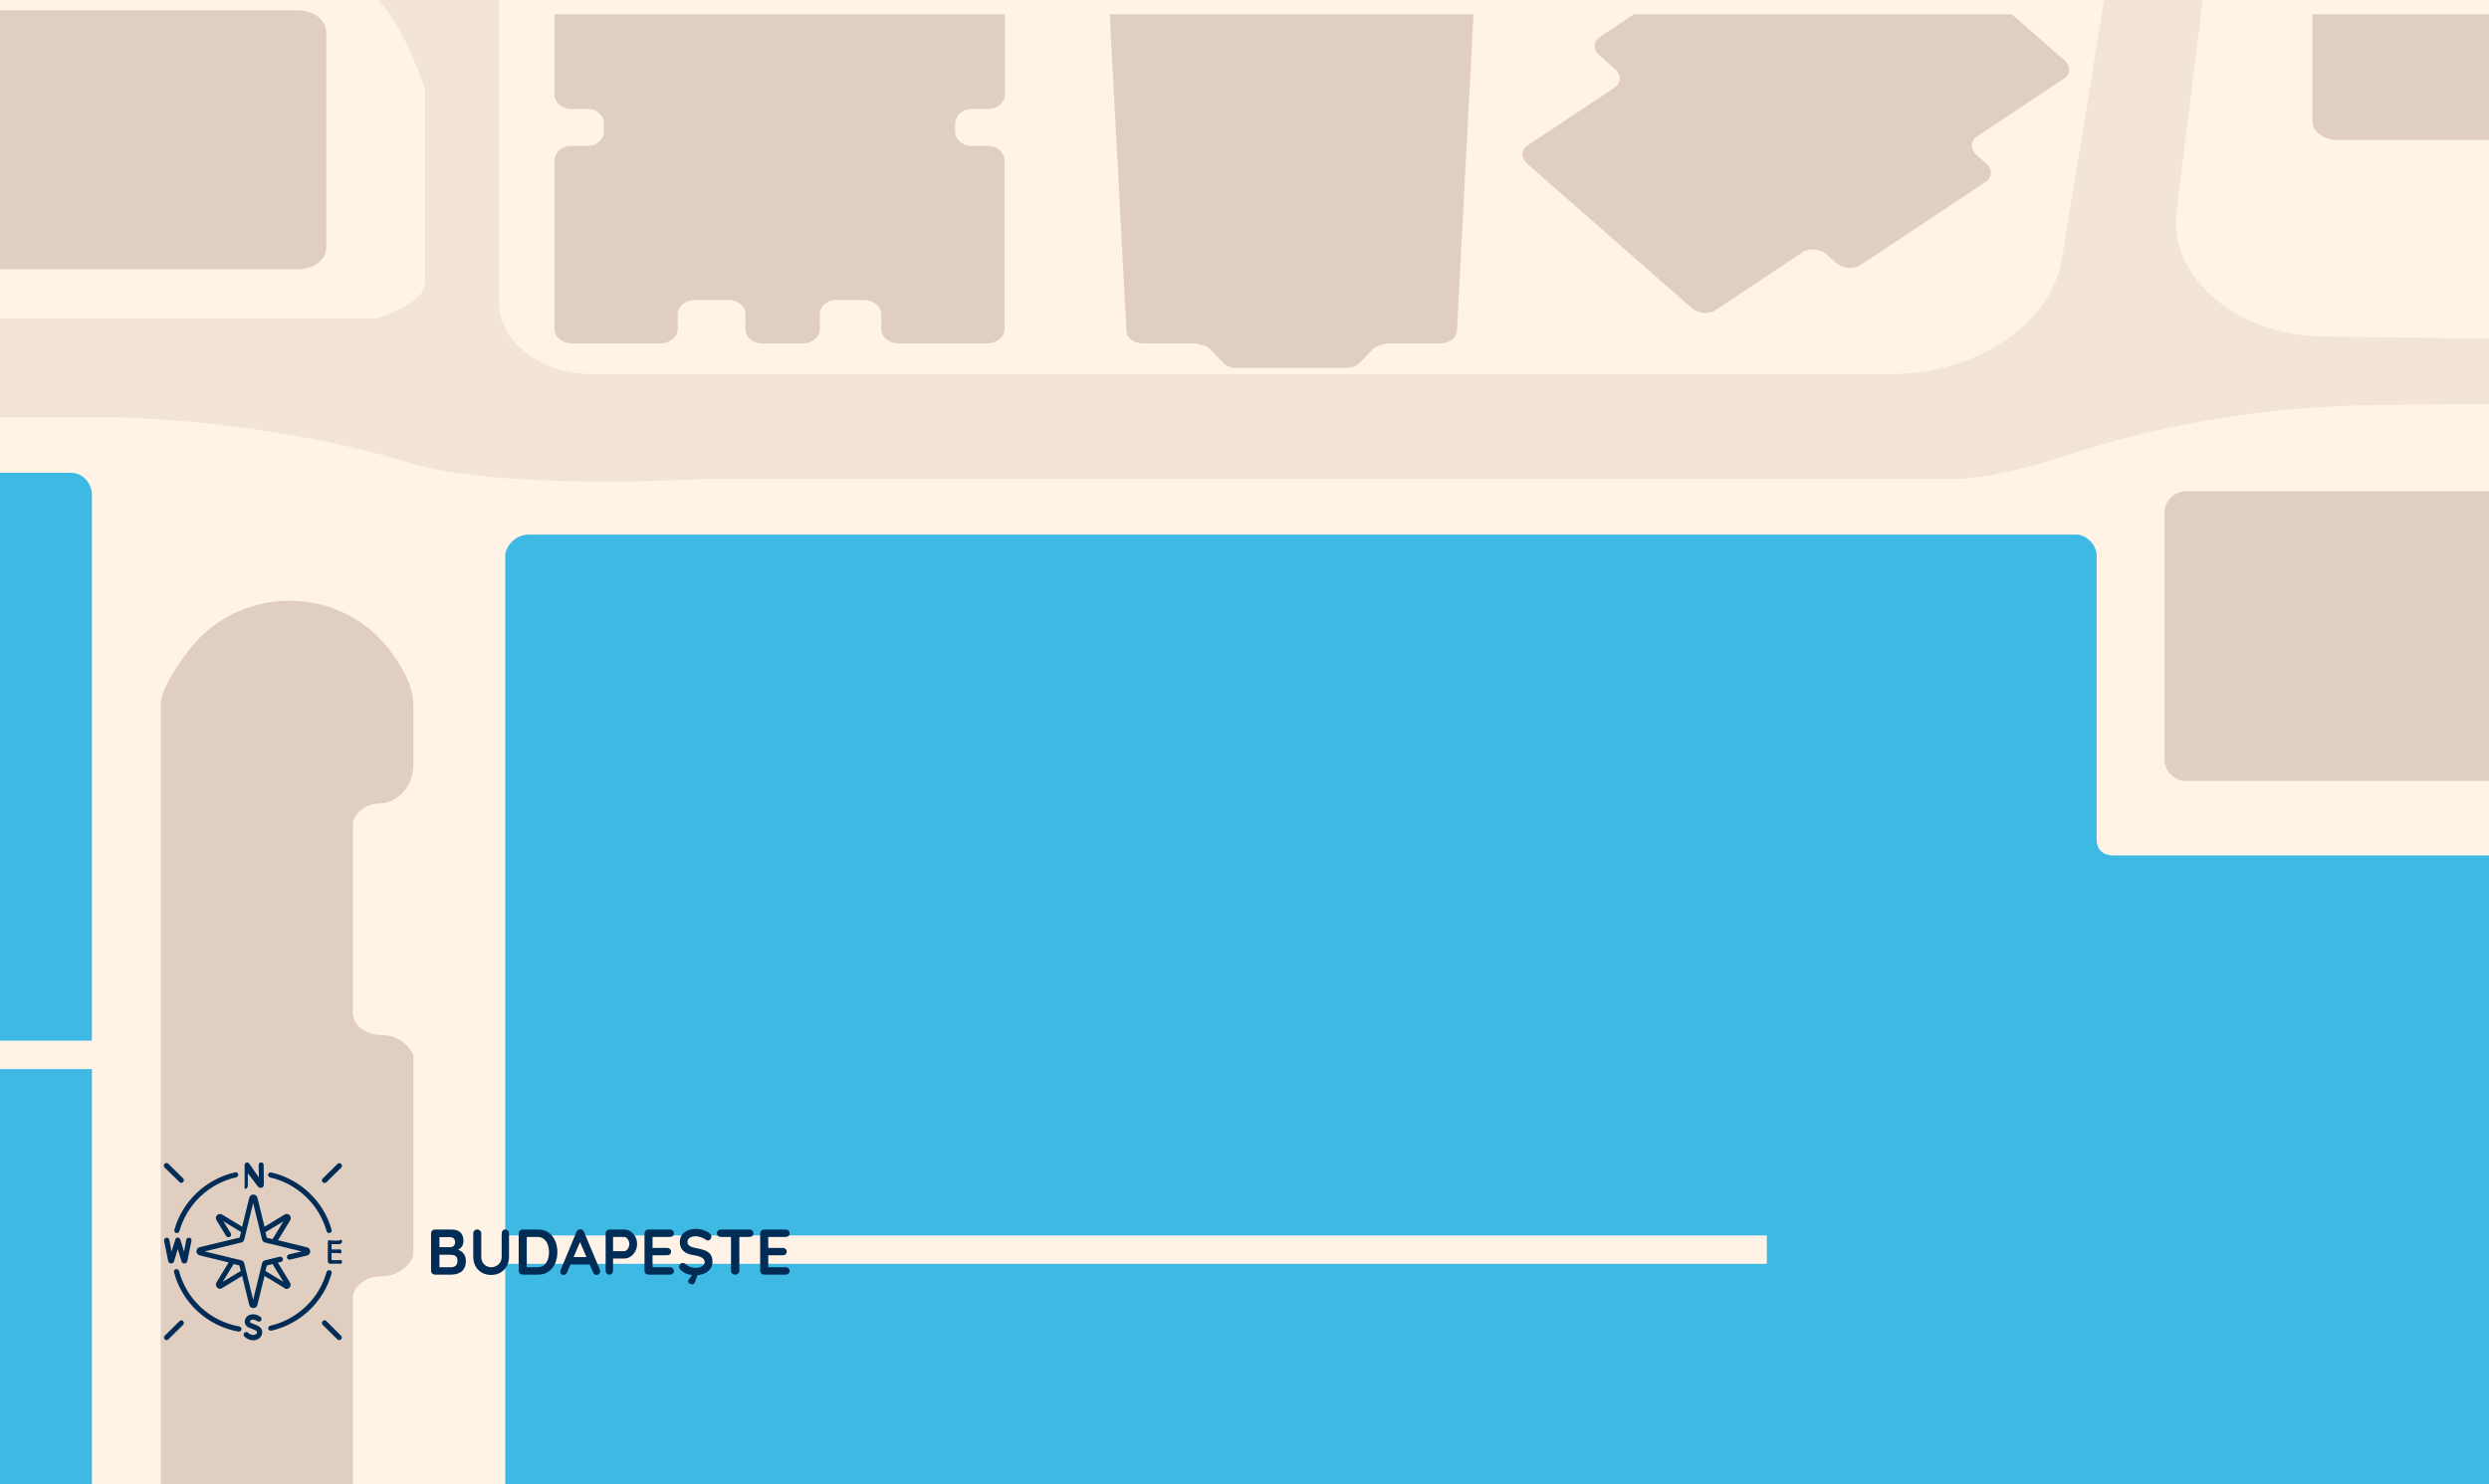 <?xml version="1.0" encoding="UTF-8" standalone="no"?>
<!-- Generator: Adobe Illustrator 25.4.1, SVG Export Plug-In . SVG Version: 6.00 Build 0)  -->

<svg
   version="1.1"
   x="0px"
   y="0px"
   viewBox="0 0 1400 835.2"
   style="enable-background:new 0 0 1400 835.2;"
   xml:space="preserve"
   id="svg367"
   sodipodi:docname="tr-budapeste_arka.svg"
   inkscape:version="1.1.2 (b8e25be833, 2022-02-05)"
   xmlns:inkscape="http://www.inkscape.org/namespaces/inkscape"
   xmlns:sodipodi="http://sodipodi.sourceforge.net/DTD/sodipodi-0.dtd"
   xmlns="http://www.w3.org/2000/svg"
   xmlns:svg="http://www.w3.org/2000/svg"><rect x="0" y="0" width="1400" height="835.2" fill="#808080" stroke="none"/><defs
   id="defs371">
	
	
	
	
	
	
	
	
	
	
	
	
	
	
	
	
	
	
	
	
	
	
	
	
	
	
<pattern
   id="EMFhbasepattern"
   patternUnits="userSpaceOnUse"
   width="6"
   height="6"
   x="0"
   y="0" />
	
	

		
		
	
		
		
	
		
		
	
		
		
	
		
		
	
		
		
	
		
		
	
		
		
	
		
		
	
		
		
	
		
		
	
		
		
	
		
		
	
		
		
	
		
		
	
		
		
	
		
		
	
		
		
	
		
		
	
		
		
	
		
		
	
		
		
	
		
		
	
		
		
	
		
		
	
		
		
	
			
			
		
			
			
		
			
				
		
			
			
		
			
				
		
			
				
		
			
			
		
			
				
		
			
				
		
			
				
		
			
				
		
			
		
			
				
		
			
			
		
			
			
		
			
			
		
			
			
		
			
			
		
			
				
		
			
				
		
			
				
		
			
				
		
			
				
		
			
			
		
			
			
		
			
				
		
			
			
		
			
			
		
			
			
		
			
				
		
			
			
		
			
				
		
			
				
		
			
			
		
			
		
			
				
		
			
		
			
				
		
			
				
		
			
		
			
		
			
				
		
			
		
			
				
		
			
			
		
			
		
			
				
		
			
		
			
				
		
			
				
		
			
		
			
				
		</defs><sodipodi:namedview
   id="namedview369"
   pagecolor="#ffffff"
   bordercolor="#666666"
   borderopacity="1.0"
   inkscape:pageshadow="2"
   inkscape:pageopacity="0.0"
   inkscape:pagecheckerboard="0"
   showgrid="false"
   inkscape:zoom="2.1698077"
   inkscape:cx="319.38314"
   inkscape:cy="615.03146"
   inkscape:window-width="3840"
   inkscape:window-height="2054"
   inkscape:window-x="-11"
   inkscape:window-y="-11"
   inkscape:window-maximized="1"
   inkscape:current-layer="svg367" />
<style
   type="text/css"
   id="style2">.mavi {  }
.mavi {  }
	.st0 { fill:#3DB9E4; }
	.st1 { fill:#F2E4D7; }
	.st2 { fill:#FFF2E6; }
	.st3 { fill:#A5EDEF; }
	<!-- .st4 { opacity:0.77; } -->
	.st5 { fill:#E0CFC1; }
	.st6 { fill:#002C56; }
	.st7 { fill:#FFFFFF; }
	.st8 { font-family:'BigNoodleTitling'; }
	.st9 { font-size:31.273px; }
	.st10 { letter-spacing:3; }
</style>
<g
   id="Layer_2">
	<path
   class="st0"
   d="M2525,6H2095l-93,233.7h-3854v715.9l516.4,500.6l1578.1,249.5c447.8,357.3,903.8,503.6,1408.3,503.6   c322.7,0,605.5-112.7,767.5-194c45.9-23,82.1-43.5,106.7-58.2V6z"
   id="path4" />
	<path
   class="st1"
   d="M2833.6,1840.1c-17,3.6-32.9,9.5-46.7,17.8l-8.3,2.8c-43.2,25.8-86.1,41.4-86.1,83.3l-5.6,47.2l-94.4,34.7   l-735.1,125.6c0,0-910.7-130.6-990.6-227.6c-79.9-97-391.2-265.1-391.2-265.1l-988-205.7l-690.9-109c0,0-151-103-340.1-236.5v268.6   c65.8,34.5,137.5,68.6,215.6,101.9c146.1,62.2,304,106.6,467.7,133.1l1174.5,190.1c111.9,18.1,214.9,59.6,297.5,120.1   c193.9,142,628,405.3,1219.6,439.3c466.1,26.8,800.9-98.3,1002.1-210.6V1840.1z"
   id="path6" />
	<path
   class="st2"
   d="M2833.6,285V0h-4377v1293.7c41.2,23.8,81.3,45.6,119.6,65.5c181.9,94.3,386.6,159.7,601.8,193.6l1196.2,188.6   c110.9,17.5,213.5,58,296.2,117.1c424.2,303,858.3,429,1334.4,429c374.3,0,671.3-127.1,828.7-216.4v-148.8   c-44.5,37.5-30.8,80-30.5,80.8c0,0,0,0,0,0l-141,67.3v0c-19.7-50.7-88-80.7-155.4-68.3c-104.8,19.3-297,41.7-639.7,49.3   c-521,11.5-959-264-1192.1-424.8c0,0,0,0,0,0l-1795.1-316.5c0,0,0,0,0,0L-1329.1,687c0,0,0,0,0,0v-55.5V285.3l-0.2-6.5   c0.8-8.9,7.9-12.8,14.7-12.9l0.1,0.1H39.4h0.2c6.4-0.1,11.5,5.1,12.1,11.4v308.1h-1085.3v16H51.7v265.4h-982.3v16H51.7v167   c-3.1,48.1,49.1,94.9,113.5,94.9h0c111,0,119.6-94.9,119-94.9v-9h709.6v-16H284.2V711.1h709.6v-16H284.2l0-383.4c0,0,0,0,0,0   c0,0,0-0.1,0-0.1c1.4-6.3,6.9-10.8,13.4-10.8h870.2c6.3,0,11.5,6.5,11.5,11.4v160.3c0,4.8,3,8.8,9.3,8.8h1197.2   c6.2,0,11.2,7.1,11.2,11.9v437H1208v16h1189.1v359.4h-974.3v16h974.3v375.8c0,10.5,8.5,19,19,19h0.2c10.5,0,19-8.5,19-19v-92   c0,0,0,0,0,0l28.6,0c0,0,0,0,0,0c0.2,1.5,4,44.8,41.7,36.9c43.6-9.2,32.7-53.1,32.4-54.2c0,0,0,0,0,0h27.8   c23.7,0,42.8-19.2,42.8-42.8v-297.7c0-3.5,2.9-6.4,6.4-6.4h218.5V1175h-219.8c-2.8,0-5-2.2-5-5V862.8c0,0,0,0,0,0H2737c0,0,0,0,0,0   l0-32.7c0,0,0,0,0,0c30.3,0,27.7-31.3,27.7-31.3s0-370.5,0-444.7C2764.8,315.1,2800,296.3,2833.6,285z"
   id="path8" />
	<path
   class="st3"
   d="M625.1,397.5"
   id="path10" />
	<g
   class="st4"
   id="g60">
		<path
   class="st5"
   d="M-1017.9,151.5h-320.6c-2.5,0-4.5-2-4.5-4.5V10.3c0-2.5,2-4.5,4.5-4.5h320.6c2.5,0,4.5,2,4.5,4.5V147    C-1013.4,149.5-1015.4,151.5-1017.9,151.5z"
   id="path12" />
		<path
   class="st5"
   d="M-639.8,151.5h-320.6c-2.5,0-4.5-2-4.5-4.5V10.3c0-2.5,2-4.5,4.5-4.5h320.6c2.5,0,4.5,2,4.5,4.5V147    C-635.2,149.5-637.3,151.5-639.8,151.5z"
   id="path14" />
		<path
   class="st5"
   d="M167.7,151.5H-31.9c-3,0-6-0.7-8.6-2l-84.4-42.1c-4.5-2.3-7.3-6.1-7.3-10.3V18c0-6.8,7.1-12.2,15.8-12.2    h284.1c8.7,0,15.8,5.5,15.8,12.2v121.2C183.6,146,176.5,151.5,167.7,151.5z"
   id="path16" />
		<path
   class="st5"
   d="M1500.2,439.4h-270.6c-6.7,0-12.1-5.4-12.1-12.1V288.5c0-6.7,5.4-12.1,12.1-12.1h270.6    c6.7,0,12.1,5.4,12.1,12.1v138.8C1512.4,434,1506.9,439.4,1500.2,439.4z"
   id="path18" />
		<path
   class="st5"
   d="M2079.6,439.4h-510c-6.7,0-12.2-5.4-12.2-12.2V288.5c0-6.7,5.4-12.2,12.2-12.2h510c6.7,0,12.2,5.4,12.2,12.2    v138.7C2091.8,434,2086.3,439.4,2079.6,439.4z"
   id="path20" />
		<path
   class="st5"
   d="M2381.5,439.4H2142c-6.7,0-12.1-5.4-12.1-12.1V288.5c0-6.7,5.4-12.1,12.1-12.1h239.5    c6.7,0,12.1,5.4,12.1,12.1v138.9C2393.6,434,2388.2,439.4,2381.5,439.4z"
   id="path22" />
		<path
   class="st5"
   d="M2730.4,442.9h-0.5c-7.5,0-13.6-4.7-13.6-10.5v-27.2c0-6-6.1-10.9-13.6-10.9h-0.5c-7.5,0-13.6-4.9-13.6-10.9    v-96.2c0-6-6.1-10.9-13.6-10.9h-98.1c-7.3,0-13.1,4.9-13.1,10.9v96.2c0,6-5.9,10.9-13.1,10.9h-4.9c-7.3,0-13.1,4.9-13.1,10.9v24.4    c0,0-8.2,10.7-15.9,13.3h-0.5c-7.7-2.7-13.9,2.1-14.8,8v101.8c0.9,5.9,7.1,10.7,14.8,11.6h0.5c7.7-0.9,15.9,9.7,15.9,9.7v24.5    c0,6,5.9,10.9,13.1,10.9h4.9c7.3,0,13.1,4.9,13.1,10.9v96.2c0,6,5.9,10.9,13.1,10.9h98.1c7.5,0,13.6-4.9,13.6-10.9v-96.2    c0-6,6.1-10.9,13.6-10.9h0.5c7.5,0,13.6-4.9,13.6-10.9v-23.7c0-5.8,6.1-10.5,13.6-10.5h0.5c7.5,0,13.6-4.7,13.6-10.5V453.5    C2744,447.6,2737.9,442.9,2730.4,442.9z"
   id="path24" />
		<path
   class="st5"
   d="M198.5,837V729.5c0.7-6.3,7.6-11.4,16-11.4h0c8.5,0,15.4-5.1,18-11.4V593.7c-2.6-6.3-9.5-11.4-18-11.4h0    c-8.5,0-15.4-5.1-16-11.4V463.4c0.7-6.3,7.6-11.4,16-11.4h0c1.9,0,3.8-0.6,5.7-1.4c7.7-3.6,12.3-11.6,12.3-20.1v-33.9    c0-10.4-6-21.6-14.6-32.4c-28.9-36-84.7-34.6-112.3,2.4c-8.8,11.8-15.2,22.8-15.2,30v620.6c0,25.9,34.9,50.9,70.1,50.8    c35.2-0.2,72.1-28.6,72.1-51.4V859.8c-2.6-6.3-9.5-11.4-18-11.4h0C206,848.4,199.1,843.3,198.5,837z"
   id="path26" />
		<path
   class="st5"
   d="M-1372.3,553.9h-56c-8.5,0-15.4-6.9-15.4-15.4v-90.7c0-8.5,6.9-15.4,15.4-15.4h56c8.5,0,15.4,6.9,15.4,15.4    v90.7C-1356.9,547.1-1363.8,553.9-1372.3,553.9z"
   id="path28" />
		<path
   class="st5"
   d="M-1372.3,682.3h-56c-8.5,0-15.4-6.9-15.4-15.4v-90.7c0-8.5,6.9-15.4,15.4-15.4h56c8.5,0,15.4,6.9,15.4,15.4    V667C-1356.9,675.4-1363.8,682.3-1372.3,682.3z"
   id="path30" />
		<path
   class="st5"
   d="M-1369.1,792.4l-51.7,12.4c-11.3,2.7-22.9-3.6-22.9-12.5v-86.5c0-7.3,7.8-13.1,17.5-13.1h51.7    c9.7,0,17.5,5.9,17.5,13.1v74.1C-1356.9,785.6-1361.8,790.7-1369.1,792.4z"
   id="path32" />
		<path
   class="st5"
   d="M-1332.3,927.9l-49.5,8.2c-9.2,1.5-18.5-3-20.9-10.1l-30.1-89.6c-2.4-7.1,3.1-14.1,12.3-15.6l49.5-8.2    c9.2-1.5,18.5,3,20.9,10.1l30.1,89.6C-1317.7,919.3-1323.2,926.3-1332.3,927.9z"
   id="path34" />
		<path
   class="st5"
   d="M-1289.7,1054.2l-49.5,8.2c-9.2,1.5-18.5-3-20.9-10.1l-30.1-89.6c-2.4-7.1,3.1-14.1,12.3-15.6l49.5-8.2    c9.2-1.5,18.5,3,20.9,10.1l30.1,89.6C-1275.1,1045.7-1280.6,1052.7-1289.7,1054.2z"
   id="path36" />
		<path
   class="st5"
   d="M-1246.2,1183.9l-49.5,8.2c-9.2,1.5-18.5-3-20.9-10.1l-30.1-89.6c-2.4-7.1,3.1-14.1,12.3-15.6l49.5-8.2    c9.2-1.5,18.5,3,20.9,10.1l30.1,89.6C-1231.5,1175.4-1237,1182.4-1246.2,1183.9z"
   id="path38" />
		<path
   class="st5"
   d="M2572.8,1310.3H2485c-8.3,0-15.1-6.7-15.1-15.1v-296c0-8.3,6.7-15.1,15.1-15.1h87.9c8.3,0,15.1,6.7,15.1,15.1    v296C2587.9,1303.5,2581.2,1310.3,2572.8,1310.3z"
   id="path40" />
		<path
   class="st5"
   d="M2521.8,1577.4h-75.9c-3.9,0-7.1-3.2-7.1-7.1v-117.6c0-3.9,3.2-7.1,7.1-7.1h75.9c3.9,0,7.1,3.2,7.1,7.1v117.6    C2528.9,1574.2,2525.7,1577.4,2521.8,1577.4z"
   id="path42" />
		<path
   class="st5"
   d="M-1033.5,1438.3L-1033.5,1438.3c0,10.9,9.9,20.3,23.9,22.7L459,1705.2c18.9,3.1,36.8-7.9,36.8-22.7v-1    c0-10.9-10-20.4-23.9-22.7l-1468.7-243.2C-1015.7,1412.5-1033.5,1423.5-1033.5,1438.3z"
   id="path44" />
		<path
   class="st5"
   d="M-1543.5,8v133.1h84.8c8.3,0,15.1-6.7,15.1-15.1V8H-1543.5z"
   id="path46" />
		<path
   class="st5"
   d="M-173.7,8h-336.8c-4.1,2.2-6.8,5.9-6.8,10v121.2c0,6.8,7.1,12.2,15.9,12.2h132.6c4.2,0,8.2,1.3,11.2,3.5    l9.2,7c6.2,4.7,16.3,4.7,22.4,0l9.2-7c3-2.3,7-3.5,11.2-3.5h122.7c8.8,0,15.9-5.5,15.9-12.2V18C-166.9,13.8-169.6,10.2-173.7,8z"
   id="path48" />
		<path
   class="st5"
   d="M546.5,61.3h9.6c5,0,9.1-3.7,9.1-8.2V8H311.9v45.1c0,4.5,4.1,8.2,9.1,8.2h9.6c5,0,9.1,3.7,9.1,8.2v4.4    c0,4.5-4.1,8.2-9.1,8.2H321c-5,0-9.1,3.7-9.1,8.2v94.9c0,4.4,4.4,8,9.7,8h49.9c5.4,0,9.7-3.6,9.7-8v-8.4c0-4.4,4.4-8,9.7-8h19.3    c5,0,9.1,3.6,9.1,8v8.4c0,4.4,4.1,8,9.1,8h11.7H452c5,0,9.1-3.6,9.1-8v-8.4c0-4.4,4.1-8,9.1-8h15.8c5.4,0,9.7,3.6,9.7,8v8.4    c0,4.4,4.4,8,9.7,8h49.9c5.4,0,9.7-3.6,9.7-8V90.3c0-4.5-4.1-8.2-9.1-8.2h-9.6c-5,0-9.1-3.7-9.1-8.2v-4.4    C537.4,64.9,541.5,61.3,546.5,61.3z"
   id="path50" />
		<path
   class="st5"
   d="M624.2,8l9.4,178.4c0.2,3.8,4.3,6.8,9.2,6.8h29.6c0,0,6.2,1.1,8.1,3.1l7.4,7.7c1.9,2,4.9,3.2,8.1,3h26.7h7.5    h26.7c3.2,0.1,6.2-1.1,8.1-3l7.4-7.7c1.9-2,8.1-3.1,8.1-3.1h29.8c4.9,0,9-3,9.2-6.8L828.8,8H624.2z"
   id="path52" />
		<path
   class="st5"
   d="M1131.5,8H919.1L900,20.7c-3.9,2.6-4.1,7.2-0.4,10.4l8.9,7.8c3.6,3.2,3.4,7.8-0.4,10.4l-48.7,32.4    c-3.9,2.6-4.1,7.2-0.4,10.4l92.5,81.2c3.6,3.2,9.7,3.7,13.6,1.1l48.7-32.4c3.9-2.6,9.9-2.1,13.6,1.1l5.5,4.9    c3.6,3.2,9.7,3.7,13.6,1.1l70.3-46.7c3.9-2.6,4.1-7.2,0.4-10.4l-5.5-4.9c-3.6-3.2-3.4-7.8,0.4-10.4l48.7-32.4    c3.9-2.6,4.1-7.2,0.4-10.4L1131.5,8z"
   id="path54" />
		<path
   class="st5"
   d="M1300.7,8v60.2c0,5.8,6.3,10.5,14.1,10.5h187c7.8,0,14.1-4.6,14.1-10.2V47.2c0-5.6,6.3-10.2,14.1-10.2h10.1    c7.8,0,14.1,4.6,14.1,10.2v21.2c0,5.6,6.3,10.2,14.1,10.2h187c7.8,0,14.1-4.6,14.1-10.2V47.2c0-5.6,6.3-10.2,14.1-10.2h10.1    c7.8,0,14.1,4.6,14.1,10.2v21.2c0,5.6,6.3,10.2,14.1,10.2h183.5c7.8,0,14.1-4.6,14.1-10.2V47.2c0-5.6,6.3-10.2,14.1-10.2h10.1    c7.8,0,14.1,4.6,14.1,10.2v24.2c0,5.9,6.3,10.7,14.1,10.7h186.9c7.8,0,14.1-4.8,14.1-10.7V8H1300.7z"
   id="path56" />
		<path
   class="st5"
   d="M-1375.3,304.1h-168.1v107.6h168.1c8.3,0,15-6.7,15-15v-77.6C-1360.4,310.8-1367.1,304.1-1375.3,304.1z"
   id="path58" />
	</g>
	<path
   class="st1"
   d="M2723.2,803.7l-164,0c0,0-33.9-6.9-43.3-18.3l-35.6-77.7c-14.4-17.4-10.6-58.2-10.6-58.2c0-2.8,0-5.7-0.1-8.5   V233.3c0-10.3-8.3-18.6-18.6-18.6l-18.4-69.3c-14.5-14.1-24.7-30.9-28.9-49.5L2382.4,0H2322l19.6,95.3v25.3   c0,40.2-42.7,72.8-95.3,72.8c-58.1,0-115.4-10.6-167-31l-33.5-13.2c-19.6-7.7-42.5-8.9-63.3-3.3l-117.1,31.7   c-16.5,4.5-34.4,4.7-51,0.6l-116.2-28.5c-26.8-6.6-55.6,4.3-65.1,24.5c-5.4,11.4-19.7,19-35.6,18.8l-290.2-3.6   c-49.4-0.6-87.7-33.3-83-70.9L1239,0h-55.5l-23.6,145.1c-6.1,37.3-47.6,65.4-96.8,65.4H333.4c-29.1,0-52.7-18-52.7-40.3V0h-68.1   c16.1,16.3,25.8,49.7,26.5,49.7v110.2c-0.7,11.1-27.1,19.3-27.1,19.3H-57.4c-5.9,0-11.7-1.3-16.8-3.7l-51.2-24.5   c-16.6-7.9-37.3-8.6-54.7-1.8l-62.4,24.5c-9.1,3.6-19.1,5.4-29.3,5.4h-250.1c-18.5,0-33.6-11.5-33.6-25.7V19.3   c0-6.4,2.8-12.7,7.9-17.8l1.5-1.5h-51v107.8C-597.5,133.8-659,155-659,155h-667.3c0,0-45.7-15.8-48-35.1V0h-31.2v112.3   c0,27.4-29.1,49.6-64.9,49.6h-73v72.9H66.6c56.2,2,112,10,164.3,25.7v0c52.3,15.7,164.3,9,164.3,9h703.5c16,0,40.7-5.6,64.1-13.4   c54.9-18.2,114.1-27.5,173.9-28.2l935.3-9.9h0l88.8-0.9c4.8,0,9.6,0.3,14.2,0.9c25.3,0,45.9,20.5,46,45.9l1.1,377.3   c-1,12.6-1.4,26.7-1,44c1.2,49.8,1,566.2,1,566.2h24.3V896.5c0-26.3,21.3-47.6,47.6-47.6h212.1c17,0,30.8-13.8,30.8-30.8l0-0.4   C2737.1,810,2730.9,803.7,2723.2,803.7z"
   id="path62" />
</g>

<g
   id="g362">
		<path
   class="st6"
   d="m 101,665.1 c 0.3,0.3 0.7,0.4 1,0.4 0.3,0 0.7,-0.1 1,-0.4 0.6,-0.6 0.6,-1.5 0,-2.1 l -8.3,-8.2 c -0.6,-0.6 -1.5,-0.6 -2.1,0 -0.6,0.6 -0.6,1.5 0,2.1 z m 37.2,3.8 c 0.8,0 1.2,-1.5 1.2,-1.5 v -7.3 l 5.7,7.5 c 0.5,0.6 1.3,0.9 2,0.7 0.8,-0.2 1.3,-0.9 1.3,-1.7 l -0.1,-11.2 c 0,-0.8 -0.7,-1.4 -1.6,-1.4 0,0 0.2,0 0.2,0 -0.8,0 -1.5,0.7 -1.4,1.5 l 0.1,7 -5.4,-7.8 c -0.4,-0.5 -1,-0.8 -1.6,-0.6 -0.6,0.2 -1,0.8 -1,1.4 v 12 c -0.2,0 -0.2,1.4 0.6,1.4 z m 13.8,-6.4 c 7.5,1.7 14.4,5.5 20,10.8 5.6,5.3 9.6,12 11.7,19.4 0.2,0.6 0.8,1.1 1.4,1.1 0.1,0 0.3,0 0.4,-0.1 0.8,-0.2 1.2,-1 1,-1.8 -2.2,-7.9 -6.5,-15 -12.5,-20.7 -6,-5.7 -13.4,-9.7 -21.4,-11.5 -0.8,-0.2 -1.6,0.3 -1.8,1.1 -0.1,0.8 0.4,1.5 1.2,1.7 z m -57.4,47.1 c 0,0.1 0,0.1 0.1,0.2 0.2,0.7 0.9,1.1 1.6,1.1 v 0 c 0.7,0 1.4,-0.5 1.6,-1.2 v 0 l 2.1,-6.9 2.1,6.9 c 0,0 0,0 0,0.1 0.2,0.7 0.9,1.1 1.6,1.1 v 0 c 0.7,0 1.4,-0.5 1.6,-1.2 0,-0.1 0,-0.1 0.1,-0.2 l 2.3,-11.4 c 0.2,-0.8 -0.4,-1.6 -1.2,-1.7 -0.8,-0.2 -1.6,0.4 -1.7,1.1 l -1.3,6.7 -2.1,-6.8 c -0.2,-0.6 -0.8,-1.1 -1.4,-1.1 -0.7,0 -1.3,0.5 -1.4,1.2 l -2.1,6.7 -1.3,-6.7 c -0.2,-0.8 -0.9,-1.3 -1.7,-1.1 -0.8,0.2 -1.3,0.9 -1.2,1.7 z m 88,-44 c 0.4,0 0.7,-0.1 1,-0.4 l 8.3,-8.2 c 0.6,-0.6 0.6,-1.5 0,-2.1 -0.6,-0.6 -1.5,-0.6 -2.1,0 l -8.3,8.2 c -0.6,0.6 -0.6,1.5 0,2.1 0.4,0.2 0.7,0.4 1.1,0.4 z m 8.3,34.4 c 0.8,-0.1 1.5,-0.7 1.5,-1.5 0,-0.8 -0.7,-1.5 -1.5,-0.5 H 186 c -0.8,-1 -1.6,0.5 -1.6,0.5 V 710 c 0,0 0.8,1.5 1.6,1 h 4.9 c 0.8,0.4 1.5,-0.2 1.5,-1 0,-0.8 -0.7,-1.5 -1.5,-1 h -4.4 v -4 h 4.1 c 0.8,0.7 1.5,0 1.5,-0.8 0,-0.8 -0.7,-1.5 -1.5,-1.2 h -4.1 v -3 z m -91.8,-6.3 c 0.1,0 0.3,0.1 0.4,0.1 0.6,0 1.2,-0.4 1.4,-1.1 2.1,-7.4 6.2,-14.2 11.8,-19.5 5.7,-5.4 12.6,-9.1 20.2,-10.8 0.8,-0.2 1.3,-1 1.1,-1.7 -0.2,-0.8 -1,-1.3 -1.7,-1.1 -8.1,1.8 -15.5,5.8 -21.6,11.5 -6,5.7 -10.4,12.9 -12.6,20.8 -0.2,0.8 0.2,1.6 1,1.8 z m 86.4,21 c -0.8,-0.2 -1.6,0.2 -1.8,1 -2.1,7.4 -6.1,14.1 -11.7,19.4 -5.6,5.3 -12.5,9.1 -20,10.8 -0.8,0.2 -1.3,1 -1.1,1.7 0.2,0.7 0.8,1.1 1.4,1.1 0.1,0 0.2,0 0.3,0 8,-1.8 15.4,-5.8 21.4,-11.5 6,-5.7 10.3,-12.8 12.5,-20.7 0.3,-0.8 -0.2,-1.6 -1,-1.8 z m -1.9,28.6 c -0.6,-0.6 -1.5,-0.6 -2.1,0 -0.6,0.6 -0.6,1.5 0,2.1 l 8.3,8.2 c 0.3,0.3 0.7,0.4 1,0.4 0.3,0 0.7,-0.1 1,-0.4 0.6,-0.6 0.6,-1.5 0,-2.1 z m -22.5,-18.1 c 0.6,0 1.2,-0.2 1.7,-0.7 0.8,-0.8 0.9,-1.9 0.3,-2.9 l -6.8,-11.2 1.7,-0.4 c 0.8,-0.2 1.3,-1 1.1,-1.8 -0.2,-0.8 -1,-1.3 -1.8,-1.1 l -8.2,2 c -0.9,0.2 -1.5,0.9 -1.7,1.7 l -5,20.5 -5,-20.5 c -0.2,-0.9 -0.9,-1.5 -1.7,-1.7 l -20.6,-5 20.6,-5 c 0.9,-0.2 1.5,-0.9 1.7,-1.7 l 5,-20.5 5,20.5 c 0.2,0.9 0.9,1.5 1.7,1.7 l 20.6,5 -7.2,1.7 c -0.8,0.2 -1.3,1 -1.1,1.8 0.2,0.8 1,1.3 1.8,1.1 l 9.5,-2.3 c 1.1,-0.3 1.8,-1.2 1.8,-2.3 0,-1.1 -0.7,-2 -1.8,-2.3 l -16.3,-4 6.8,-11.2 c 0.6,-0.9 0.4,-2.1 -0.3,-2.9 -0.8,-0.8 -2,-0.9 -2.9,-0.3 l -11.2,6.8 -4,-16.3 c -0.3,-1.1 -1.2,-1.8 -2.3,-1.8 0,0 0,0 0,0 -1.1,0 -2,0.7 -2.3,1.8 l -4,16.3 -11.2,-6.8 c -1,-0.6 -2.1,-0.4 -2.9,0.3 -0.8,0.8 -0.9,1.9 -0.3,2.9 l 5.4,8.8 c 0.3,0.5 0.8,0.7 1.3,0.7 0.3,0 0.5,-0.1 0.8,-0.2 0.7,-0.4 0.9,-1.3 0.5,-2 l -4.2,-6.8 10,6.1 -0.8,3.1 -22.5,5.4 c -1.1,0.3 -1.8,1.2 -1.8,2.3 0,1.1 0.7,2 1.8,2.3 l 16.3,4 -6.8,11.2 c -0.6,0.9 -0.4,2.1 0.3,2.9 0.5,0.5 1.1,0.7 1.7,0.7 0.4,0 0.8,-0.1 1.2,-0.4 l 11.2,-6.8 4,16.3 c 0.3,1.1 1.2,1.8 2.3,1.8 v 0 c 1.1,0 2,-0.7 2.3,-1.8 l 4,-16.3 11.2,6.8 c 0.2,0.4 0.6,0.5 1.1,0.5 z m -1.7,-38 -6.1,10 -3.2,-0.8 -0.8,-3.1 z m -34.1,34 6.1,-10 3.2,0.8 0.8,3.1 z m 24,-6.1 0.8,-3.1 3.2,-0.8 6.1,10 z m -5.2,30.4 c -1.4,-0.5 -2.8,-1.1 -3.2,-1.3 -0.3,-0.3 -0.3,-0.6 -0.3,-0.7 0,-0.2 0.2,-0.7 0.9,-0.9 1.6,-0.5 3.1,0.7 3.2,0.7 0.6,0.5 1.5,0.4 2.1,-0.2 0.5,-0.6 0.4,-1.5 -0.2,-2.1 -0.1,-0.1 -2.7,-2.2 -5.9,-1.3 -1.6,0.5 -2.7,1.7 -3,3.3 -0.2,1.5 0.4,2.9 1.7,3.7 0.1,0 0.1,0.1 0.2,0.1 0.1,0 1.7,0.7 3.5,1.4 0.5,0.2 1.7,0.7 1.5,1.6 -0.1,0.6 -0.9,1.3 -2,1.3 -1.2,0 -2.3,-0.5 -3,-1.2 -0.5,-0.6 -1.5,-0.6 -2.1,-0.1 -0.6,0.5 -0.6,1.5 -0.1,2.1 1.3,1.4 3.2,2.2 5.1,2.2 2.5,0 4.5,-1.6 4.9,-3.7 0.4,-1.7 -0.3,-3.8 -3.3,-4.9 z m -43.1,-2.2 -8.3,8.2 c -0.6,0.6 -0.6,1.5 0,2.1 0.3,0.3 0.7,0.4 1,0.4 0.4,0 0.7,-0.1 1,-0.4 l 8.3,-8.2 c 0.6,-0.6 0.6,-1.5 0,-2.1 -0.5,-0.6 -1.4,-0.6 -2,0 z m 33.6,3 c -16.4,-2.9 -29.7,-15.2 -33.9,-31.2 -0.2,-0.8 -1,-1.2 -1.8,-1 -0.8,0.2 -1.2,1 -1,1.8 4.5,17.1 18.7,30.2 36.2,33.3 0.1,0 0.2,0 0.3,0 0.7,0 1.3,-0.5 1.4,-1.2 0.2,-0.8 -0.4,-1.5 -1.2,-1.7 z"
   id="path360" />
	</g>
<path
   id="text2870-5"
   style="font-size:36.252px;line-height:1.25;font-family:sans-serif;fill:#002c56;fill-opacity:1;stroke-width:2.472"
   d="M 391.443 691.42 C 389.776 691.42 388.255 691.709 386.877 692.289 C 385.499 692.869 384.4 693.714 383.578 694.826 C 382.781 695.938 382.381 697.281 382.381 698.852 C 382.381 699.891 382.55 700.832 382.889 701.678 C 383.227 702.499 383.722 703.225 384.375 703.854 C 385.052 704.458 385.886 704.966 386.877 705.377 C 387.868 705.764 389.015 706.053 390.32 706.246 C 391.698 706.439 392.834 706.718 393.729 707.08 C 394.623 707.418 395.288 707.842 395.723 708.35 C 396.158 708.857 396.375 709.472 396.375 710.197 C 396.375 710.801 396.145 711.345 395.686 711.828 C 395.226 712.287 394.622 712.663 393.873 712.953 C 393.124 713.219 392.302 713.352 391.408 713.352 C 390.079 713.352 388.955 713.158 388.037 712.771 C 387.143 712.385 386.237 711.818 385.318 711.068 C 384.956 710.778 384.545 710.633 384.086 710.633 C 383.482 710.633 382.973 710.85 382.562 711.285 C 382.176 711.696 381.982 712.179 381.982 712.734 C 381.982 713.073 382.067 713.412 382.236 713.75 C 382.406 714.088 382.647 714.39 382.961 714.656 C 384.193 715.72 385.486 716.469 386.84 716.904 C 387.603 717.136 388.428 717.295 389.299 717.396 L 387.457 719.877 C 387.167 720.239 387.021 720.602 387.021 720.965 C 387.021 721.303 387.167 721.592 387.457 721.834 C 387.747 722.1 388.073 722.293 388.436 722.414 C 388.822 722.559 389.135 722.633 389.377 722.633 C 390.078 722.633 390.573 722.246 390.863 721.473 L 392.338 717.479 C 393.628 717.385 394.842 717.101 395.975 716.613 C 397.401 716.009 398.55 715.14 399.42 714.004 C 400.29 712.868 400.725 711.514 400.725 709.943 C 400.725 708.711 400.544 707.672 400.182 706.826 C 399.819 705.956 399.274 705.243 398.549 704.688 C 397.824 704.107 396.907 703.636 395.795 703.273 C 394.707 702.911 393.438 702.598 391.988 702.332 C 390.877 702.115 389.921 701.871 389.123 701.605 C 388.326 701.315 387.71 700.942 387.275 700.482 C 386.865 699.999 386.658 699.395 386.658 698.67 C 386.658 698.066 386.841 697.533 387.203 697.074 C 387.566 696.615 388.096 696.252 388.797 695.986 C 389.522 695.72 390.404 695.588 391.443 695.588 C 392.072 695.588 392.75 695.697 393.475 695.914 C 394.2 696.107 394.888 696.362 395.541 696.676 C 396.194 696.966 396.713 697.281 397.1 697.619 C 397.39 697.837 397.716 697.945 398.078 697.945 C 398.634 697.945 399.116 697.728 399.527 697.293 C 399.938 696.858 400.145 696.373 400.145 695.842 C 400.145 695.117 399.795 694.476 399.094 693.92 C 398.248 693.195 397.148 692.604 395.795 692.145 C 394.466 691.661 393.014 691.42 391.443 691.42 z M 326.105 691.631 C 325.77 691.654 325.449 691.764 325.141 691.963 C 324.754 692.229 324.463 692.605 324.27 693.088 L 315.244 714.766 C 315.172 715.007 315.135 715.238 315.135 715.455 C 315.135 715.987 315.291 716.432 315.605 716.795 C 315.92 717.157 316.404 717.34 317.057 717.34 C 317.467 717.34 317.841 717.218 318.18 716.977 C 318.542 716.711 318.807 716.348 318.977 715.889 L 320.857 711.467 L 331.668 711.467 L 333.551 715.854 C 333.744 716.313 334.009 716.676 334.348 716.941 C 334.71 717.207 335.11 717.34 335.545 717.34 C 336.052 717.34 336.511 717.146 336.922 716.76 C 337.357 716.373 337.574 715.854 337.574 715.201 C 337.574 714.935 337.513 714.644 337.393 714.33 L 328.475 693.088 C 328.305 692.629 328.027 692.277 327.641 692.035 C 327.278 691.769 326.88 691.637 326.445 691.637 C 326.331 691.625 326.217 691.623 326.105 691.631 z M 268.516 691.746 C 267.839 691.746 267.283 691.963 266.848 692.398 C 266.413 692.809 266.195 693.329 266.195 693.957 L 266.195 707.08 C 266.195 709.086 266.619 710.861 267.465 712.408 C 268.335 713.955 269.517 715.165 271.016 716.035 C 272.538 716.905 274.292 717.34 276.273 717.34 C 278.255 717.34 279.996 716.905 281.494 716.035 C 282.993 715.165 284.164 713.955 285.01 712.408 C 285.88 710.861 286.314 709.086 286.314 707.08 L 286.314 693.957 C 286.314 693.329 286.121 692.809 285.734 692.398 C 285.348 691.963 284.841 691.746 284.213 691.746 C 283.585 691.746 283.089 691.963 282.727 692.398 C 282.364 692.809 282.182 693.329 282.182 693.957 L 282.182 707.08 C 282.182 708.288 281.904 709.34 281.348 710.234 C 280.792 711.104 280.068 711.78 279.174 712.264 C 278.28 712.747 277.313 712.988 276.273 712.988 C 275.307 712.988 274.388 712.747 273.518 712.264 C 272.672 711.78 271.983 711.104 271.451 710.234 C 270.944 709.34 270.689 708.288 270.689 707.08 L 270.689 693.957 C 270.689 693.329 270.461 692.809 270.002 692.398 C 269.567 691.963 269.071 691.746 268.516 691.746 z M 244.662 691.781 C 244.034 691.781 243.501 691.999 243.066 692.434 C 242.656 692.844 242.451 693.366 242.451 693.994 L 242.451 714.947 C 242.451 715.576 242.656 716.106 243.066 716.541 C 243.501 716.952 244.034 717.158 244.662 717.158 L 253.688 717.158 C 254.582 717.158 255.514 717.061 256.48 716.867 C 257.447 716.65 258.353 716.263 259.199 715.707 C 260.045 715.151 260.721 714.367 261.229 713.352 C 261.76 712.337 262.025 711.031 262.025 709.436 C 262.025 707.985 261.723 706.803 261.119 705.885 C 260.539 704.942 259.791 704.217 258.873 703.709 C 258.473 703.471 258.065 703.272 257.65 703.102 C 258.602 702.631 259.344 702.017 259.852 701.244 C 260.407 700.374 260.686 699.37 260.686 698.234 C 260.686 696.108 260.116 694.502 258.98 693.414 C 257.845 692.327 256.117 691.781 253.797 691.781 L 244.662 691.781 z M 293.963 691.781 C 293.335 691.781 292.804 691.999 292.369 692.434 C 291.958 692.844 291.752 693.366 291.752 693.994 L 291.752 714.947 C 291.752 715.576 291.958 716.106 292.369 716.541 C 292.804 716.952 293.335 717.158 293.963 717.158 L 302.627 717.158 C 304.971 717.158 306.942 716.591 308.537 715.455 C 310.156 714.319 311.389 712.796 312.234 710.887 C 313.08 708.953 313.504 706.815 313.504 704.471 C 313.504 702.731 313.261 701.099 312.777 699.576 C 312.318 698.029 311.618 696.676 310.676 695.516 C 309.757 694.331 308.621 693.414 307.268 692.762 C 305.914 692.109 304.367 691.781 302.627 691.781 L 293.963 691.781 z M 342.867 691.781 C 342.239 691.781 341.707 691.999 341.271 692.434 C 340.861 692.844 340.656 693.366 340.656 693.994 L 340.656 714.947 C 340.656 715.576 340.85 716.106 341.236 716.541 C 341.623 716.952 342.118 717.158 342.723 717.158 C 343.351 717.158 343.857 716.952 344.244 716.541 C 344.631 716.106 344.824 715.576 344.824 714.947 L 344.824 708.096 L 351.133 708.096 C 352.39 708.096 353.561 707.733 354.648 707.008 C 355.76 706.259 356.655 705.268 357.332 704.035 C 358.009 702.803 358.346 701.438 358.346 699.939 C 358.346 698.417 358.009 697.039 357.332 695.807 C 356.655 694.574 355.76 693.594 354.648 692.869 C 353.561 692.144 352.39 691.781 351.133 691.781 L 342.867 691.781 z M 364.727 691.781 C 364.098 691.781 363.566 691.999 363.131 692.434 C 362.72 692.844 362.516 693.366 362.516 693.994 L 362.516 714.947 C 362.516 715.576 362.72 716.106 363.131 716.541 C 363.566 716.952 364.098 717.158 364.727 717.158 L 376.871 717.158 C 377.499 717.158 378.019 716.965 378.43 716.578 C 378.865 716.191 379.082 715.696 379.082 715.092 C 379.082 714.536 378.865 714.053 378.43 713.643 C 378.019 713.208 377.499 712.988 376.871 712.988 L 367.047 712.988 L 367.047 706.283 L 375.24 706.283 C 375.869 706.283 376.388 706.101 376.799 705.738 C 377.234 705.352 377.451 704.856 377.451 704.252 C 377.451 703.624 377.234 703.117 376.799 702.73 C 376.388 702.32 375.869 702.113 375.24 702.113 L 367.047 702.113 L 367.047 695.951 L 376.871 695.951 C 377.499 695.951 378.019 695.769 378.43 695.406 C 378.865 695.02 379.082 694.524 379.082 693.92 C 379.082 693.292 378.865 692.785 378.43 692.398 C 378.019 691.988 377.499 691.781 376.871 691.781 L 364.727 691.781 z M 405.473 691.781 C 404.844 691.781 404.314 691.975 403.879 692.361 C 403.468 692.724 403.262 693.219 403.262 693.848 C 403.262 694.476 403.468 694.984 403.879 695.371 C 404.314 695.758 404.844 695.951 405.473 695.951 L 411.164 695.951 L 411.164 714.947 C 411.164 715.576 411.383 716.106 411.818 716.541 C 412.253 716.952 412.808 717.158 413.484 717.158 C 414.185 717.158 414.754 716.952 415.189 716.541 C 415.649 716.106 415.877 715.576 415.877 714.947 L 415.877 695.951 L 421.568 695.951 C 422.197 695.951 422.716 695.769 423.127 695.406 C 423.562 695.02 423.781 694.513 423.781 693.885 C 423.781 693.256 423.562 692.748 423.127 692.361 C 422.716 691.975 422.197 691.781 421.568 691.781 L 405.473 691.781 z M 429.799 691.781 C 429.17 691.781 428.638 691.999 428.203 692.434 C 427.792 692.844 427.586 693.366 427.586 693.994 L 427.586 714.947 C 427.586 715.576 427.792 716.106 428.203 716.541 C 428.638 716.952 429.17 717.158 429.799 717.158 L 441.943 717.158 C 442.572 717.158 443.091 716.965 443.502 716.578 C 443.937 716.191 444.154 715.696 444.154 715.092 C 444.154 714.536 443.937 714.053 443.502 713.643 C 443.091 713.208 442.572 712.988 441.943 712.988 L 432.119 712.988 L 432.119 706.283 L 440.311 706.283 C 440.939 706.283 441.458 706.101 441.869 705.738 C 442.304 705.352 442.521 704.856 442.521 704.252 C 442.521 703.624 442.304 703.117 441.869 702.73 C 441.458 702.32 440.939 702.113 440.311 702.113 L 432.119 702.113 L 432.119 695.951 L 441.943 695.951 C 442.572 695.951 443.091 695.769 443.502 695.406 C 443.937 695.02 444.154 694.524 444.154 693.92 C 444.154 693.292 443.937 692.785 443.502 692.398 C 443.091 691.988 442.572 691.781 441.943 691.781 L 429.799 691.781 z M 296.283 695.951 L 302.266 695.951 C 303.402 695.951 304.379 696.181 305.201 696.641 C 306.023 697.1 306.701 697.728 307.232 698.525 C 307.764 699.299 308.151 700.205 308.393 701.244 C 308.658 702.259 308.791 703.335 308.791 704.471 C 308.791 705.993 308.561 707.406 308.102 708.711 C 307.667 709.992 306.967 711.031 306 711.828 C 305.033 712.601 303.788 712.988 302.266 712.988 L 296.283 712.988 L 296.283 695.951 z M 344.824 695.951 L 351.133 695.951 C 351.592 695.951 352.04 696.145 352.475 696.531 C 352.91 696.894 353.271 697.376 353.561 697.98 C 353.851 698.585 353.996 699.239 353.996 699.939 C 353.996 700.616 353.851 701.268 353.561 701.896 C 353.271 702.501 352.91 702.996 352.475 703.383 C 352.04 703.769 351.592 703.963 351.133 703.963 L 344.824 703.963 L 344.824 695.951 z M 247.162 696.061 L 253.145 696.061 C 253.99 696.061 254.666 696.302 255.174 696.785 C 255.706 697.244 255.973 697.994 255.973 699.033 C 255.973 699.903 255.695 700.566 255.139 701.025 C 254.583 701.485 253.955 701.715 253.254 701.715 L 247.162 701.715 L 247.162 696.061 z M 326.238 698.814 L 329.879 707.297 L 322.631 707.297 L 326.238 698.814 z M 247.162 705.992 L 253.434 705.992 C 253.941 705.992 254.497 706.053 255.102 706.174 C 255.706 706.295 256.225 706.597 256.66 707.08 C 257.095 707.563 257.312 708.348 257.312 709.436 C 257.312 710.62 256.987 711.515 256.334 712.119 C 255.681 712.699 254.799 712.988 253.688 712.988 L 247.162 712.988 L 247.162 705.992 z " /></svg>
